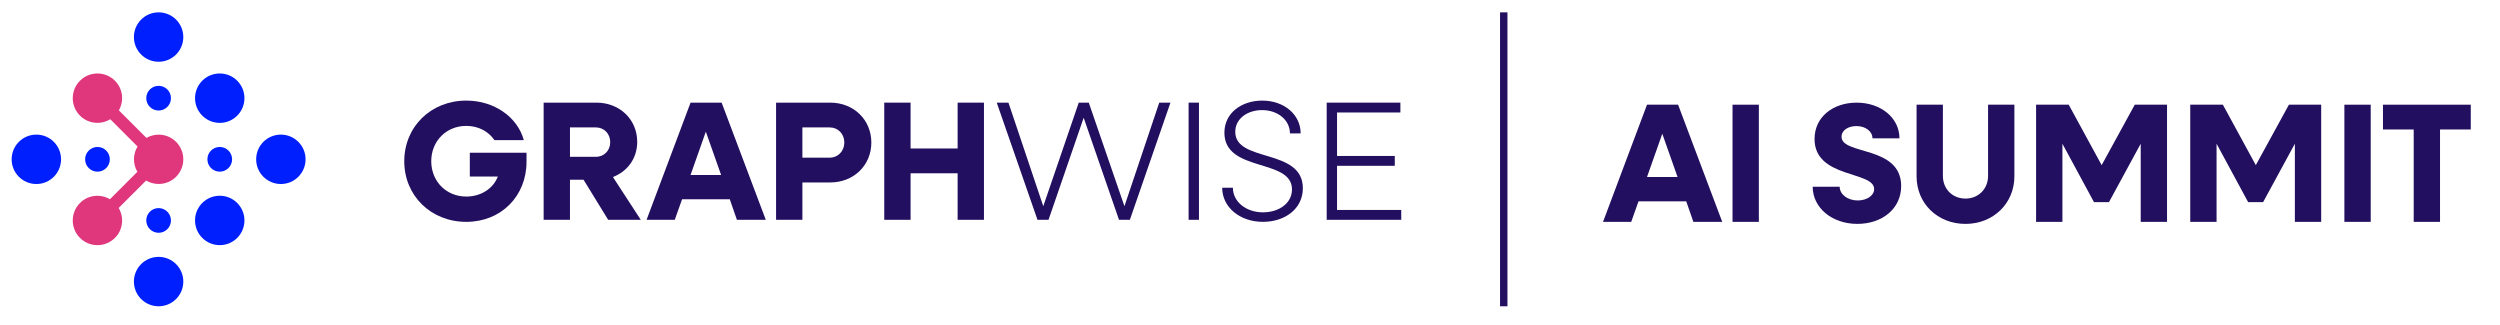 <?xml version="1.0" encoding="UTF-8"?> <svg xmlns="http://www.w3.org/2000/svg" id="Layer_1" data-name="Layer 1" viewBox="0 0 337.625 43.946"><g><path d="M28.008,21.515c0-.921.747-1.668,1.668-1.668.921,0,1.668.747,1.668,1.668s-.747,1.667-1.668,1.667-1.668-.746-1.668-1.667Z" style="fill: #001fff; fill-rule: evenodd;"></path><path d="M21.42,14.927c.921,0,1.668-.746,1.668-1.668s-.747-1.668-1.668-1.668c-.921,0-1.668.747-1.668,1.668,0,.921.747,1.668,1.668,1.667Z" style="fill: #001fff; fill-rule: evenodd;"></path><path d="M19.752,29.771c0-.921.747-1.668,1.668-1.668.921,0,1.668.747,1.668,1.668,0,.921-.747,1.667-1.668,1.667s-1.668-.746-1.668-1.667Z" style="fill: #001fff; fill-rule: evenodd;"></path><path d="M13.164,23.183c.921,0,1.668-.746,1.668-1.668s-.747-1.668-1.668-1.668c-.921,0-1.668.747-1.668,1.668,0,.921.747,1.668,1.668,1.667Z" style="fill: #001fff; fill-rule: evenodd;"></path><circle cx="21.42" cy="5.004" r="3.336" style="fill: #001fff;"></circle><circle cx="4.909" cy="21.515" r="3.336" style="fill: #001fff;"></circle><circle cx="37.931" cy="21.515" r="3.336" style="fill: #001fff;"></circle><circle cx="21.42" cy="38.027" r="3.336" style="fill: #001fff;"></circle><circle cx="29.676" cy="29.771" r="3.336" style="fill: #001fff;"></circle><circle cx="29.676" cy="13.259" r="3.336" style="fill: #001fff;"></circle><path d="M16.029,28.085l3.705-3.705c1.279.752,2.947.591,4.044-.506,1.303-1.303,1.303-3.415,0-4.718-1.085-1.085-2.727-1.253-4-.53l-3.726-3.726c.723-1.273.556-2.915-.53-4-1.303-1.303-3.415-1.303-4.718,0-1.303,1.303-1.303,3.415,0,4.718,1.11,1.11,2.805,1.265,4.089.483l3.684,3.684c-.638,1.047-.644,2.361-.023,3.416l-3.705,3.705c-1.279-.753-2.947-.592-4.045.506-1.303,1.303-1.303,3.415,0,4.718s3.415,1.303,4.718,0c1.098-1.098,1.259-2.766.506-4.044Z" style="fill: #df367c;"></path></g><g><path d="M54.596,21.773c0-4.655,3.601-8.188,8.371-8.188,3.784,0,6.926,2.225,7.774,5.344h-3.968c-.78-1.17-2.156-1.927-3.807-1.927-2.684,0-4.725,2.041-4.725,4.771s2.041,4.771,4.725,4.771c1.995,0,3.646-1.078,4.266-2.707h-3.784v-3.21h7.66v1.215c0,4.633-3.417,8.119-8.141,8.119-4.771,0-8.371-3.532-8.371-8.188Z" style="fill: #220f60;"></path><path d="M73.42,13.861h7.132c3.142,0,5.504,2.271,5.504,5.298,0,2.225-1.307,3.99-3.28,4.747l3.761,5.779h-4.403l-3.325-5.412h-1.835v5.412h-3.555v-15.824ZM76.975,17.209v3.968h3.509c1.101,0,1.927-.849,1.927-1.972,0-1.147-.826-1.996-1.927-1.996h-3.509Z" style="fill: #220f60;"></path><path d="M93.259,13.861h4.197l5.963,15.824h-3.899l-.963-2.775h-6.444l-.986,2.775h-3.807l5.94-15.824ZM97.387,23.631l-2.064-5.848-2.064,5.848h4.128Z" style="fill: #220f60;"></path><path d="M104.809,13.861h7.316c3.165,0,5.55,2.316,5.55,5.39s-2.385,5.389-5.55,5.389h-3.761v5.046h-3.555v-15.824ZM108.363,17.209v4.083h3.692c1.124,0,1.972-.895,1.972-2.041,0-1.17-.848-2.042-1.972-2.042h-3.692Z" style="fill: #220f60;"></path><path d="M119.419,13.861h3.555v6.192h6.353v-6.192h3.555v15.824h-3.555v-6.284h-6.353v6.284h-3.555v-15.824Z" style="fill: #220f60;"></path><path d="M134.608,13.861h1.583l4.702,13.989,4.793-13.989h1.353l4.816,13.989,4.701-13.989h1.514l-5.481,15.824h-1.468l-4.771-13.783-4.747,13.783h-1.491l-5.504-15.824Z" style="fill: #220f60;"></path><path d="M160.52,13.861h1.399v15.824h-1.399v-15.824Z" style="fill: #220f60;"></path><path d="M165.057,25.35h1.445c0,1.881,1.766,3.326,4.059,3.326,2.179,0,3.922-1.238,3.922-3.097,0-4.242-9.128-2.247-9.128-7.659,0-2.661,2.316-4.335,5.114-4.335,2.958,0,5.183,1.903,5.183,4.426h-1.445c0-1.788-1.628-3.142-3.761-3.142-1.972,0-3.624,1.146-3.624,2.936,0,4.197,9.128,2.156,9.128,7.614,0,2.775-2.408,4.541-5.39,4.541-3.142,0-5.504-1.995-5.504-4.61Z" style="fill: #220f60;"></path><path d="M179.169,13.861h9.954v1.33h-8.555v5.871h7.798v1.33h-7.798v5.963h8.669v1.33h-10.068v-15.824Z" style="fill: #220f60;"></path></g><g><path d="M222.428,14.138h4.197l5.963,15.824h-3.899l-.963-2.775h-6.444l-.986,2.775h-3.807l5.94-15.824ZM226.556,23.908l-2.064-5.848-2.064,5.848h4.128Z" style="fill: #220f60;"></path><path d="M233.978,14.138h3.555v15.824h-3.555v-15.824Z" style="fill: #220f60;"></path><path d="M244.803,25.215h3.646c0,1.033,1.078,1.857,2.431,1.857,1.215,0,2.225-.643,2.225-1.535,0-2.479-8.05-1.4-8.05-6.766,0-2.982,2.5-4.908,5.688-4.908,3.279,0,5.779,2.064,5.779,4.816h-3.646c0-.941-.94-1.652-2.156-1.652-1.101,0-2.018.551-2.018,1.445,0,2.5,8.05,1.146,8.05,6.65,0,3.096-2.592,5.115-5.917,5.115-3.463,0-6.032-2.203-6.032-5.023Z" style="fill: #220f60;"></path><path d="M258.833,23.816v-9.678h3.555v9.631c0,1.744,1.285,3.051,3.05,3.051,1.743,0,3.05-1.307,3.05-3.051v-9.631h3.555v9.678c0,3.67-2.867,6.422-6.605,6.422-3.761,0-6.605-2.752-6.605-6.422Z" style="fill: #220f60;"></path><path d="M274.977,14.138h4.403l4.449,8.164,4.472-8.164h4.357v15.824h-3.555v-10.551l-4.289,7.891h-2.019l-4.266-7.891v10.551h-3.555v-15.824Z" style="fill: #220f60;"></path><path d="M295.796,14.138h4.403l4.449,8.164,4.472-8.164h4.357v15.824h-3.555v-10.551l-4.289,7.891h-2.019l-4.266-7.891v10.551h-3.555v-15.824Z" style="fill: #220f60;"></path><path d="M316.609,14.138h3.555v15.824h-3.555v-15.824Z" style="fill: #220f60;"></path><path d="M325.971,17.486h-4.151v-3.348h11.857v3.348h-4.151v12.477h-3.555v-12.477Z" style="fill: #220f60;"></path></g><line x1="203.081" y1="1.668" x2="203.081" y2="41.363" style="fill: none; stroke: #220f60; stroke-miterlimit: 10;"></line></svg> 